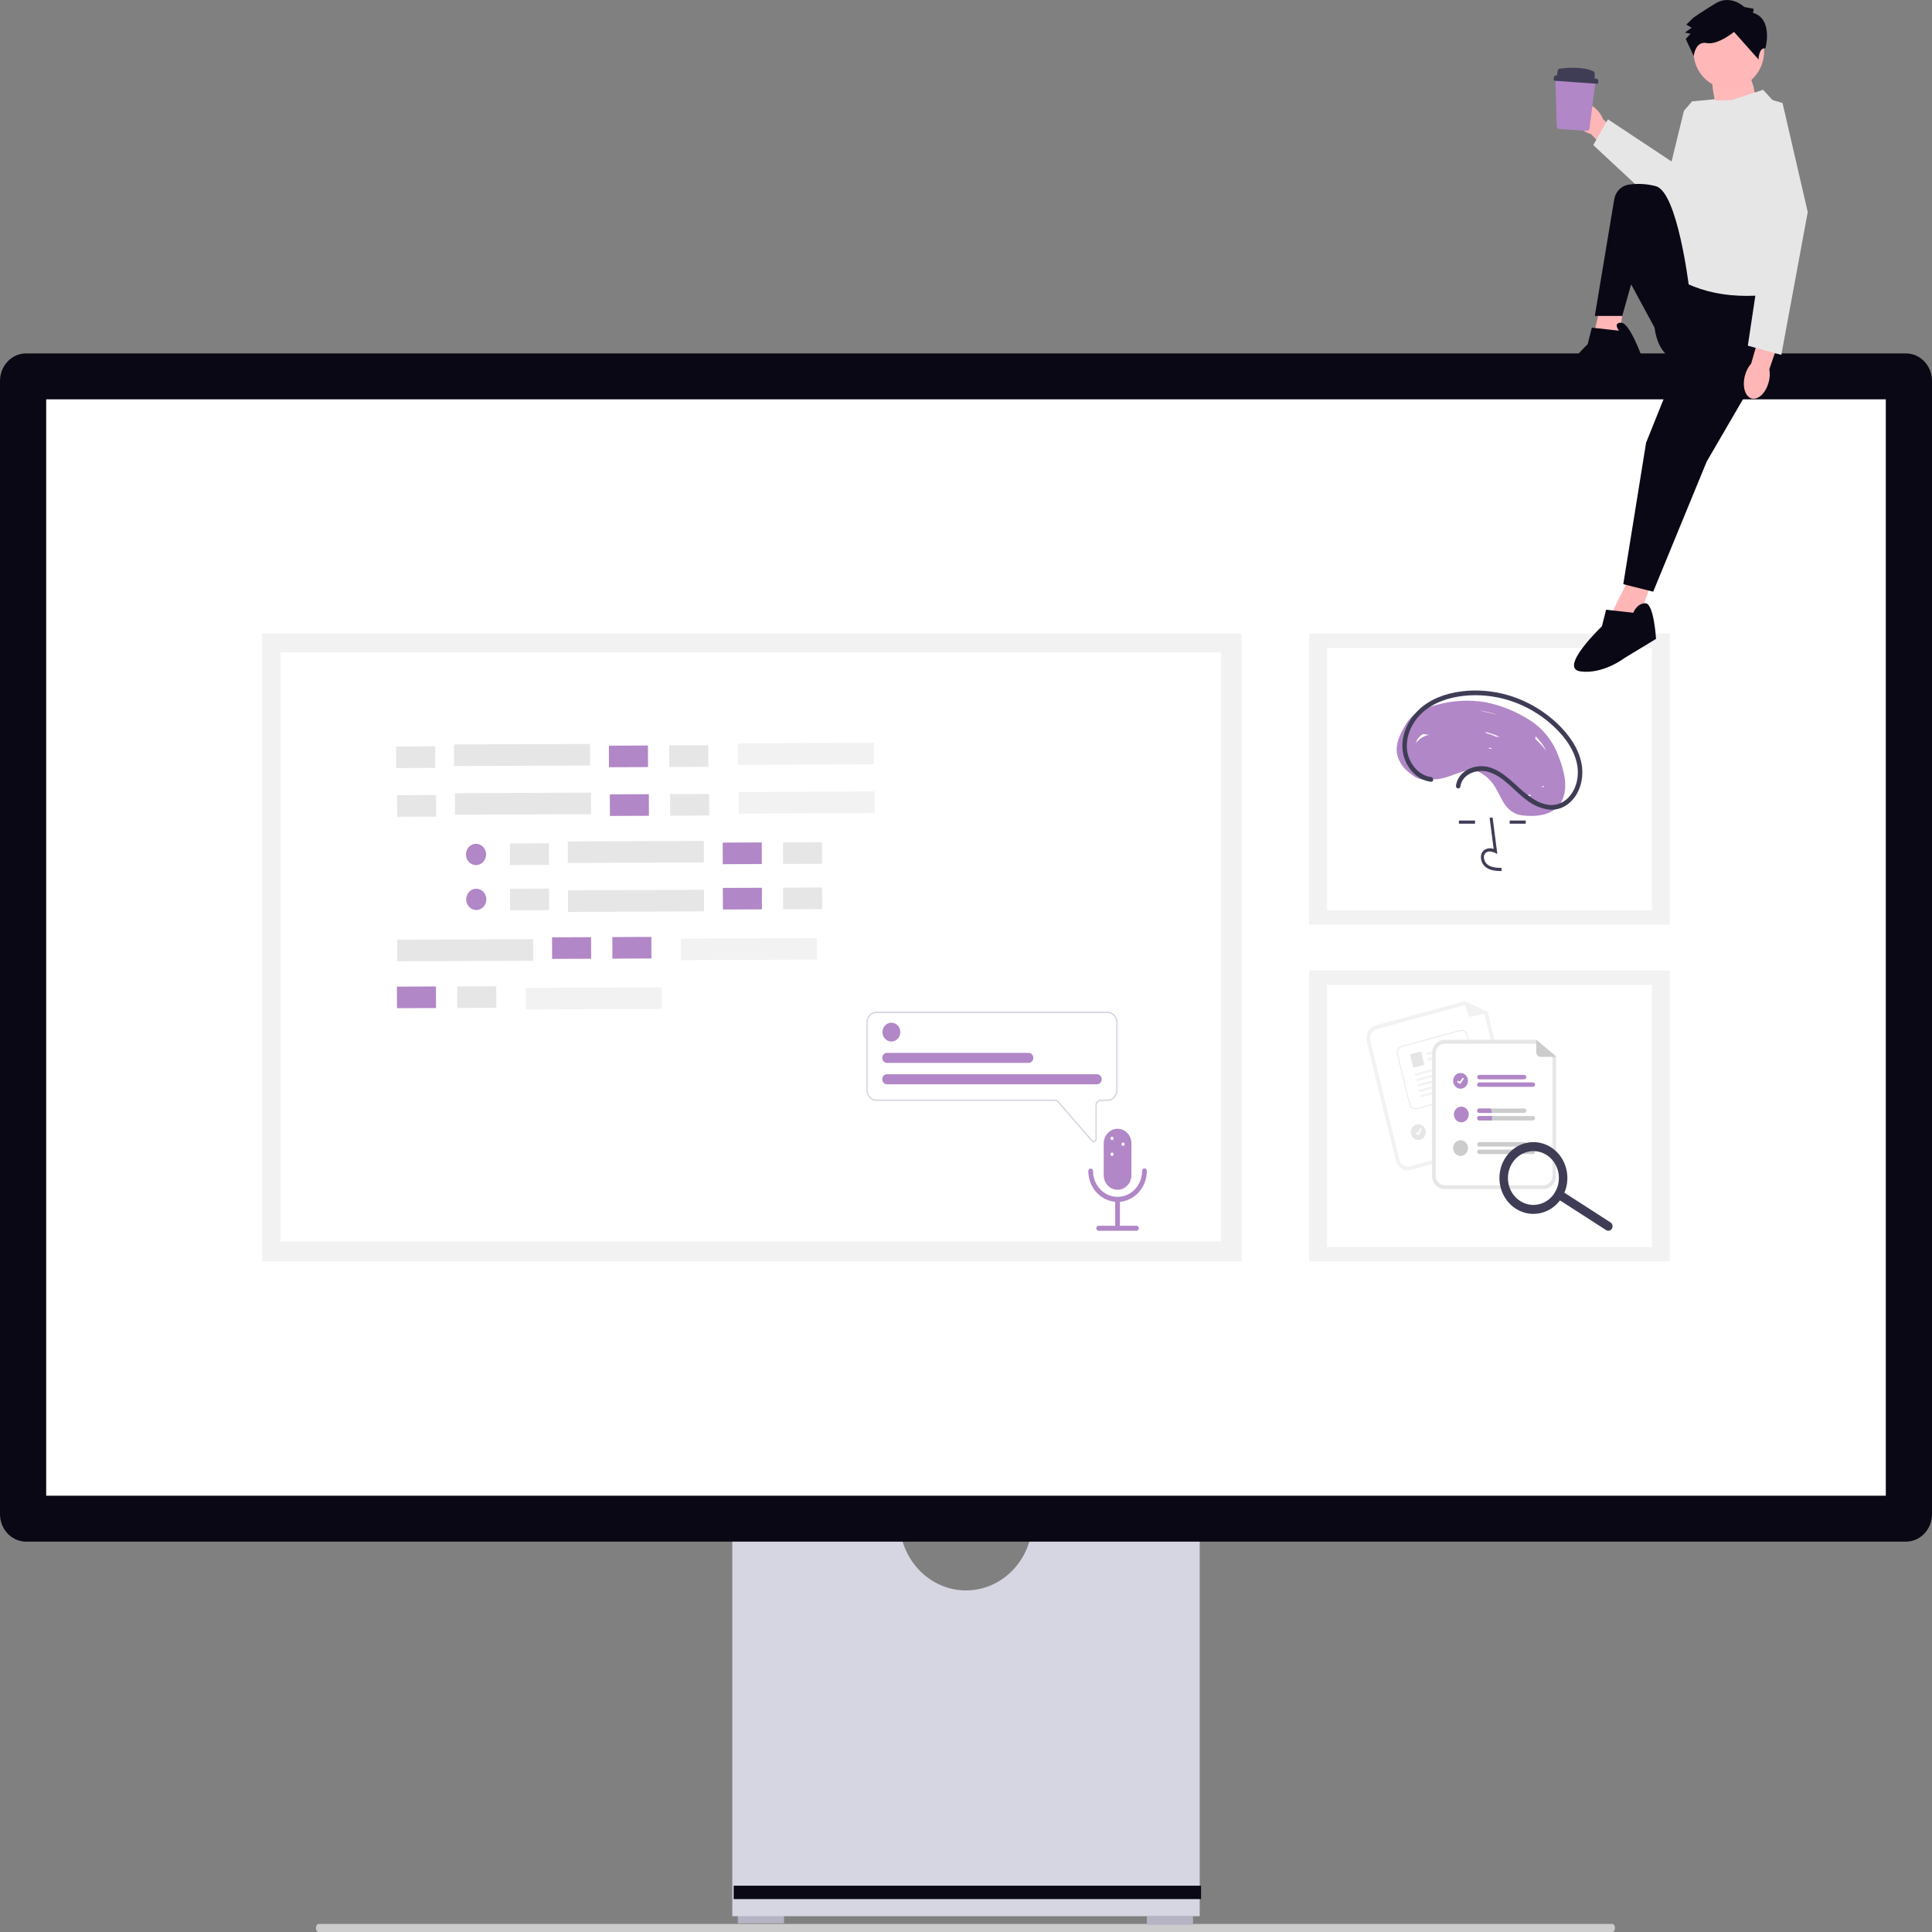 <svg width="370" xmlns="http://www.w3.org/2000/svg" height="370" id="screenshot-f9c6d70f-93c3-8048-8006-0bf12db9cdd3" viewBox="0 0 370 370" xmlns:xlink="http://www.w3.org/1999/xlink" fill="none" version="1.1"><rect x="0" y="0" width="370" height="370" fill="#808080" stroke="none"/><g id="shape-f9c6d70f-93c3-8048-8006-0bf12db9cdd3" width="799.031" height="756.496" rx="0" ry="0" style="fill: rgb(0, 0, 0);"><g id="shape-f9c6d70f-93c3-8048-8006-0bf12dbae6c3" style="display: none;"><g class="fills" id="fills-f9c6d70f-93c3-8048-8006-0bf12dbae6c3"><rect width="370" height="369.999" x="0" transform="matrix(1, 0, 0, 1, 0, 0)" style="fill: none;" ry="0" fill="none" rx="0" y="0.001"/></g></g><g id="shape-f9c6d70f-93c3-8048-8006-0bf12dbae6c4" rx="0" ry="0" style="fill: rgb(0, 0, 0);"><g id="shape-f9c6d70f-93c3-8048-8006-0bf12dbb3035"><g class="fills" id="fills-f9c6d70f-93c3-8048-8006-0bf12dbb3035"><path d="M60.504,369.231C60.504,369.657,60.725,370.000,61.000,370.000L308.784,370.000C309.062,370.000,309.281,369.658,309.281,369.231C309.281,368.804,309.060,368.461,308.784,368.461L61.000,368.461C60.725,368.462,60.504,368.804,60.504,369.231ZZ" style="fill: rgb(204, 204, 204);"/></g></g><g id="shape-f9c6d70f-93c3-8048-8006-0bf12dbb5b97"><g class="fills" id="fills-f9c6d70f-93c3-8048-8006-0bf12dbb5b97"><rect rx="0" ry="0" x="141.309" y="366.695" transform="matrix(1, 0, 0, 1, 0, 0)" width="8.847" height="1.649" style="fill: rgb(182, 179, 197);"/></g></g><g id="shape-f9c6d70f-93c3-8048-8006-0bf12dbb5b98"><g class="fills" id="fills-f9c6d70f-93c3-8048-8006-0bf12dbb5b98"><rect rx="0" ry="0" x="219.627" y="366.97" transform="matrix(1, 0, 0, 1, 0, 0)" width="8.847" height="1.649" style="fill: rgb(182, 179, 197);"/></g></g><g id="shape-f9c6d70f-93c3-8048-8006-0bf12dbb5b99"><g class="fills" id="fills-f9c6d70f-93c3-8048-8006-0bf12dbb5b99"><path d="M197.577,293.315C196.560,299.816,191.238,304.584,185.000,304.584C178.762,304.584,173.440,299.816,172.423,293.315L140.246,293.315L140.246,366.969L229.756,366.969L229.756,293.315L197.577,293.315ZZ" style="fill: rgb(214, 214, 227);"/></g></g><g id="shape-f9c6d70f-93c3-8048-8006-0bf12dbb8047"><g class="fills" id="fills-f9c6d70f-93c3-8048-8006-0bf12dbb8047"><rect rx="0" ry="0" x="140.507" y="361.133" transform="matrix(1, 0, 0, 1, 0, 0)" width="89.508" height="2.564" style="fill: rgb(9, 8, 20);"/></g></g><g id="shape-f9c6d70f-93c3-8048-8006-0bf12dbb8048"><g class="fills" id="fills-f9c6d70f-93c3-8048-8006-0bf12dbb8048"><path d="M365.010,295.240L4.990,295.240C2.235,295.237,0.003,292.879,0.000,289.970L0.000,72.955C0.003,70.045,2.235,67.687,4.990,67.684L365.010,67.684C367.765,67.687,369.997,70.045,370.000,72.954L370.000,289.970C369.997,292.879,367.765,295.237,365.010,295.240ZZ" style="fill: rgb(9, 8, 20);"/></g></g><g id="shape-f9c6d70f-93c3-8048-8006-0bf12dbb8049"><g class="fills" id="fills-f9c6d70f-93c3-8048-8006-0bf12dbb8049"><rect rx="0" ry="0" x="8.846" y="76.477" transform="matrix(1, 0, 0, 1, 0, 0)" width="352.307" height="209.968" style="fill: rgb(255, 255, 255);"/></g></g><g id="shape-f9c6d70f-93c3-8048-8006-0bf12dbb804a"><g class="fills" id="fills-f9c6d70f-93c3-8048-8006-0bf12dbb804a"><rect rx="0" ry="0" x="50.209" y="121.336" transform="matrix(1, 0, 0, 1, 0, 0)" width="187.579" height="120.252" style="fill: rgb(242, 242, 242);"/></g></g><g id="shape-f9c6d70f-93c3-8048-8006-0bf12dbbcd9f"><g class="fills" id="fills-f9c6d70f-93c3-8048-8006-0bf12dbbcd9f"><rect rx="0" ry="0" x="53.71" y="124.926" transform="matrix(1, 0, 0, 1, 0, 0)" width="180.122" height="112.798" style="fill: rgb(255, 255, 255);"/></g></g><g id="shape-f9c6d70f-93c3-8048-8006-0bf12dbbcda0"><g class="fills" id="fills-f9c6d70f-93c3-8048-8006-0bf12dbbcda0"><rect rx="0" ry="0" x="250.715" y="121.336" transform="matrix(1, 0, 0, 1, 0, 0)" width="69.077" height="55.74" style="fill: rgb(242, 242, 242);"/></g></g><g id="shape-f9c6d70f-93c3-8048-8006-0bf12dbbcda1"><g class="fills" id="fills-f9c6d70f-93c3-8048-8006-0bf12dbbcda1"><rect rx="0" ry="0" x="254.147" y="124.106" transform="matrix(1, 0, 0, 1, 0, 0)" width="62.212" height="50.2" style="fill: rgb(255, 255, 255);"/></g></g><g id="shape-f9c6d70f-93c3-8048-8006-0bf12dbbcda2"><g class="fills" id="fills-f9c6d70f-93c3-8048-8006-0bf12dbbcda2"><rect rx="0" ry="0" x="250.715" y="185.847" transform="matrix(1, 0, 0, 1, 0, 0)" width="69.077" height="55.74" style="fill: rgb(242, 242, 242);"/></g></g><g id="shape-f9c6d70f-93c3-8048-8006-0bf12dbbcda3"><g class="fills" id="fills-f9c6d70f-93c3-8048-8006-0bf12dbbcda3"><rect rx="0" ry="0" x="254.147" y="188.617" transform="matrix(1, 0, 0, 1, 0, 0)" width="62.212" height="50.2" style="fill: rgb(255, 255, 255);"/></g></g><g id="shape-f9c6d70f-93c3-8048-8006-0bf12dbc213d" rx="0" ry="0" style="fill: rgb(0, 0, 0);"><g id="shape-f9c6d70f-93c3-8048-8006-0bf12dbc969e"><g class="fills" id="fills-f9c6d70f-93c3-8048-8006-0bf12dbc969e"><path d="M298.436,144.740C297.395,141.915,295.498,139.533,293.041,137.967C290.356,136.231,287.389,135.039,284.291,134.451C281.232,133.973,278.112,134.158,275.123,134.993C273.681,135.387,272.092,135.845,270.876,136.789C269.714,137.692,268.918,139.176,268.269,140.511C267.648,141.789,267.261,143.196,267.597,144.627C267.963,145.931,268.724,147.071,269.764,147.872C270.648,148.610,271.886,149.587,273.070,149.130C273.137,149.104,273.201,149.070,273.261,149.028C275.305,149.685,277.336,148.730,279.436,147.982C280.711,147.527,281.993,147.297,283.274,147.865C284.526,148.483,285.582,149.470,286.316,150.706C287.032,151.831,287.504,153.111,288.289,154.190C289.079,155.314,290.283,156.032,291.602,156.166C294.138,156.466,297.503,156.190,298.965,153.654C300.518,150.952,299.499,147.429,298.436,144.740ZZM272.555,140.590L273.683,140.725C272.967,140.862,272.296,141.194,271.738,141.688C271.527,141.877,271.330,142.085,271.151,142.309C271.156,142.290,271.159,142.273,271.165,142.255C271.388,141.519,271.892,140.916,272.555,140.590ZZM285.180,143.127C285.263,143.193,285.360,143.237,285.463,143.254L285.499,143.261C285.569,143.303,285.639,143.345,285.709,143.387C285.702,143.399,285.696,143.411,285.688,143.424L285.172,143.369C285.185,143.289,285.187,143.208,285.180,143.127ZZM289.731,148.811C289.693,148.853,289.659,148.900,289.631,148.950L289.580,148.872C289.627,148.843,289.678,148.822,289.731,148.811ZZM292.670,152.171L293.179,152.242C293.147,152.300,293.124,152.363,293.110,152.429C292.989,152.433,292.867,152.435,292.745,152.436ZM295.138,150.638L295.344,150.601C295.452,150.583,295.554,150.540,295.644,150.475C295.644,150.488,295.644,150.500,295.644,150.513C295.644,150.557,295.650,150.611,295.655,150.672C295.638,150.703,295.621,150.734,295.603,150.765L295.138,150.638ZZM286.373,141.063C286.291,140.991,286.198,140.934,286.099,140.893C285.616,140.696,285.121,140.533,284.617,140.404C284.542,140.329,284.468,140.253,284.397,140.174C284.821,140.262,285.241,140.375,285.654,140.512C286.183,140.691,286.703,140.902,287.210,141.144C286.930,141.111,286.650,141.084,286.373,141.063ZZM291.096,141.397C290.849,141.234,290.601,141.075,290.352,140.919C290.608,141.071,290.860,141.230,291.096,141.397ZZM296.187,143.852C295.526,142.998,294.796,142.207,294.003,141.489C294.065,141.341,294.097,141.180,294.096,141.018C294.925,141.845,295.630,142.801,296.187,143.852ZZM286.692,136.865L286.379,136.789C285.386,136.552,284.375,136.298,283.354,136.081C283.409,136.088,283.464,136.094,283.518,136.101C284.596,136.252,285.658,136.508,286.692,136.865ZZ" style="fill: rgb(177, 135, 199);"/></g></g><g id="shape-f9c6d70f-93c3-8048-8006-0bf12dbd1f3a"><g class="fills" id="fills-f9c6d70f-93c3-8048-8006-0bf12dbd1f3a"><path d="M287.554,166.825C286.609,166.797,285.433,166.762,284.528,166.063C283.982,165.625,283.647,164.954,283.613,164.231C283.580,163.716,283.777,163.214,284.145,162.875C284.693,162.443,285.412,162.334,286.053,162.585L285.282,156.630L285.848,156.548L286.755,163.547L286.282,163.317C285.734,163.052,284.982,162.917,284.514,163.334C284.281,163.555,284.159,163.878,284.185,164.207C284.213,164.746,284.461,165.244,284.865,165.574C285.569,166.118,286.506,166.188,287.570,166.219Z" style="fill: rgb(63, 61, 86);"/></g></g><g id="shape-f9c6d70f-93c3-8048-8006-0bf12dbd1f3b"><g class="fills" id="fills-f9c6d70f-93c3-8048-8006-0bf12dbd1f3b"><rect rx="0" ry="0" x="279.404" y="157.143" transform="matrix(1, 0, 0, 1, 0, 0)" width="3.078" height="0.604" style="fill: rgb(63, 61, 86);"/></g></g><g id="shape-f9c6d70f-93c3-8048-8006-0bf12dbd6fc1"><g class="fills" id="fills-f9c6d70f-93c3-8048-8006-0bf12dbd6fc1"><rect rx="0" ry="0" x="289.119" y="157.143" transform="matrix(1, 0, 0, 1, 0, 0)" width="3.078" height="0.604" style="fill: rgb(63, 61, 86);"/></g></g><g id="shape-f9c6d70f-93c3-8048-8006-0bf12dbdb0f9"><g class="fills" id="fills-f9c6d70f-93c3-8048-8006-0bf12dbdb0f9"><path d="M274.057,148.808C271.578,148.509,269.657,146.001,269.448,143.456C269.197,140.428,270.866,137.553,273.157,135.853C275.552,134.077,278.536,133.335,281.423,133.171C287.056,132.875,292.591,134.802,296.953,138.578C299.116,140.475,301.137,142.893,301.903,145.813C302.568,148.349,302.026,151.222,300.097,152.999C299.131,153.879,297.861,154.292,296.594,154.138C295.095,153.973,293.713,153.142,292.516,152.222C290.188,150.434,288.277,147.944,285.441,147.010C283.361,146.325,280.663,146.928,279.392,148.914C279.103,149.369,278.917,149.887,278.846,150.430C278.791,150.670,278.922,150.913,279.145,150.987C279.373,151.052,279.608,150.911,279.672,150.671C280.006,148.169,282.918,147.236,284.962,147.807C287.942,148.638,289.942,151.449,292.387,153.233C293.653,154.230,295.144,154.858,296.711,155.056C298.070,155.169,299.419,154.732,300.484,153.833C302.573,152.091,303.372,149.095,302.909,146.399C302.375,143.275,300.384,140.598,298.200,138.524C293.772,134.367,288.023,132.124,282.100,132.242C279.078,132.316,275.926,132.976,273.324,134.661C270.799,136.297,268.848,139.034,268.592,142.216C268.357,145.100,269.795,147.848,272.233,149.172C272.808,149.460,273.426,149.644,274.059,149.716C274.606,149.782,274.602,148.876,274.057,148.808ZZ" style="fill: rgb(63, 61, 86);"/></g></g></g><g id="shape-f9c6d70f-93c3-8048-8006-0bf12dbdb0fa" rx="0" ry="0" style="fill: rgb(0, 0, 0);"><g id="shape-f9c6d70f-93c3-8048-8006-0bf12dbe3cf6"><g class="fills" id="fills-f9c6d70f-93c3-8048-8006-0bf12dbe3cf6"><rect rx="0" ry="0" x="75.91" y="142.975" transform="matrix(1, -0.004, 0.003, 1, -0.474, 0.291)" width="7.475" height="4.132" style="fill: rgb(230, 230, 230);"/></g></g><g id="shape-f9c6d70f-93c3-8048-8006-0bf12dbe3cf7"><g class="fills" id="fills-f9c6d70f-93c3-8048-8006-0bf12dbe3cf7"><rect rx="0" ry="0" x="116.661" y="142.83" transform="matrix(1, -0.004, 0.003, 1, -0.473, 0.44)" width="7.475" height="4.132" style="fill: rgb(177, 135, 199);"/></g></g><g id="shape-f9c6d70f-93c3-8048-8006-0bf12dbe3cf8"><g class="fills" id="fills-f9c6d70f-93c3-8048-8006-0bf12dbe3cf8"><rect rx="0" ry="0" x="128.205" y="142.785" transform="matrix(1, -0.004, 0.003, 1, -0.473, 0.482)" width="7.475" height="4.132" style="fill: rgb(230, 230, 230);"/></g></g><g id="shape-f9c6d70f-93c3-8048-8006-0bf12dbe3cf9"><g class="fills" id="fills-f9c6d70f-93c3-8048-8006-0bf12dbe3cf9"><rect rx="0" ry="0" x="86.993" y="142.557" transform="matrix(1, -0.004, 0.003, 1, -0.472, 0.366)" width="26.057" height="4.132" style="fill: rgb(230, 230, 230);"/></g></g><g id="shape-f9c6d70f-93c3-8048-8006-0bf12dbe3cfa"><g class="fills" id="fills-f9c6d70f-93c3-8048-8006-0bf12dbe3cfa"><rect rx="0" ry="0" x="141.327" y="142.357" transform="matrix(1, -0.004, 0.003, 1, -0.471, 0.564)" width="26.057" height="4.132" style="fill: rgb(242, 242, 242);"/></g></g><g id="shape-f9c6d70f-93c3-8048-8006-0bf12dbe58ba"><g class="fills" id="fills-f9c6d70f-93c3-8048-8006-0bf12dbe58ba"><rect rx="0" ry="0" x="76.087" y="152.301" transform="matrix(1, -0.004, 0.003, 1, -0.504, 0.292)" width="7.475" height="4.132" style="fill: rgb(230, 230, 230);"/></g></g><g id="shape-f9c6d70f-93c3-8048-8006-0bf12dbe58bb"><g class="fills" id="fills-f9c6d70f-93c3-8048-8006-0bf12dbe58bb"><rect rx="0" ry="0" x="116.837" y="152.155" transform="matrix(1, -0.004, 0.003, 1, -0.504, 0.441)" width="7.475" height="4.132" style="fill: rgb(177, 135, 199);"/></g></g><g id="shape-f9c6d70f-93c3-8048-8006-0bf12dbe58bc"><g class="fills" id="fills-f9c6d70f-93c3-8048-8006-0bf12dbe58bc"><rect rx="0" ry="0" x="128.383" y="152.111" transform="matrix(1, -0.004, 0.003, 1, -0.503, 0.483)" width="7.475" height="4.132" style="fill: rgb(230, 230, 230);"/></g></g><g id="shape-f9c6d70f-93c3-8048-8006-0bf12dbe58bd"><g class="fills" id="fills-f9c6d70f-93c3-8048-8006-0bf12dbe58bd"><rect rx="0" ry="0" x="87.17" y="151.882" transform="matrix(1, -0.004, 0.003, 1, -0.503, 0.366)" width="26.057" height="4.132" style="fill: rgb(230, 230, 230);"/></g></g><g id="shape-f9c6d70f-93c3-8048-8006-0bf12dbe58be"><g class="fills" id="fills-f9c6d70f-93c3-8048-8006-0bf12dbe58be"><rect rx="0" ry="0" x="141.504" y="151.684" transform="matrix(1, -0.004, 0.003, 1, -0.502, 0.565)" width="26.057" height="4.132" style="fill: rgb(242, 242, 242);"/></g></g><g id="shape-f9c6d70f-93c3-8048-8006-0bf12dbe8459"><g class="fills" id="fills-f9c6d70f-93c3-8048-8006-0bf12dbe8459"><rect rx="0" ry="0" x="97.705" y="161.55" transform="matrix(1, -0.004, 0.003, 1, -0.534, 0.371)" width="7.475" height="4.132" style="fill: rgb(230, 230, 230);"/></g></g><g id="shape-f9c6d70f-93c3-8048-8006-0bf12dbe845a"><g class="fills" id="fills-f9c6d70f-93c3-8048-8006-0bf12dbe845a"><rect rx="0" ry="0" x="138.456" y="161.402" transform="matrix(1, -0.004, 0.003, 1, -0.534, 0.52)" width="7.475" height="4.132" style="fill: rgb(177, 135, 199);"/></g></g><g id="shape-f9c6d70f-93c3-8048-8006-0bf12dbe845b"><g class="fills" id="fills-f9c6d70f-93c3-8048-8006-0bf12dbe845b"><rect rx="0" ry="0" x="150.002" y="161.357" transform="matrix(1, -0.004, 0.003, 1, -0.533, 0.562)" width="7.475" height="4.132" style="fill: rgb(230, 230, 230);"/></g></g><g id="shape-f9c6d70f-93c3-8048-8006-0bf12dbe845c"><g class="fills" id="fills-f9c6d70f-93c3-8048-8006-0bf12dbe845c"><rect rx="0" ry="0" x="108.788" y="161.129" transform="matrix(1, -0.004, 0.003, 1, -0.533, 0.445)" width="26.057" height="4.132" style="fill: rgb(230, 230, 230);"/></g></g><g id="shape-f9c6d70f-93c3-8048-8006-0bf12dbe845d"><g class="fills" id="fills-f9c6d70f-93c3-8048-8006-0bf12dbe845d"><rect rx="0" ry="0" x="76.073" y="188.961" transform="matrix(1, -0.004, 0.003, 1, -0.624, 0.292)" width="7.475" height="4.132" style="fill: rgb(177, 135, 199);"/></g></g><g id="shape-f9c6d70f-93c3-8048-8006-0bf12dbec655"><g class="fills" id="fills-f9c6d70f-93c3-8048-8006-0bf12dbec655"><rect rx="0" ry="0" x="87.618" y="188.919" transform="matrix(1, -0.004, 0.003, 1, -0.624, 0.334)" width="7.475" height="4.132" style="fill: rgb(230, 230, 230);"/></g></g><g id="shape-f9c6d70f-93c3-8048-8006-0bf12dbec656"><g class="fills" id="fills-f9c6d70f-93c3-8048-8006-0bf12dbec656"><rect rx="0" ry="0" x="100.742" y="189.181" transform="matrix(1, -0.004, 0.003, 1, -0.625, 0.416)" width="26.057" height="4.132" style="fill: rgb(242, 242, 242);"/></g></g><g id="shape-f9c6d70f-93c3-8048-8006-0bf12dbec657"><g class="fills" id="fills-f9c6d70f-93c3-8048-8006-0bf12dbec657"><rect rx="0" ry="0" x="105.777" y="179.527" transform="matrix(1, -0.004, 0.003, 1, -0.593, 0.401)" width="7.475" height="4.132" style="fill: rgb(177, 135, 199);"/></g></g><g id="shape-f9c6d70f-93c3-8048-8006-0bf12dbec658"><g class="fills" id="fills-f9c6d70f-93c3-8048-8006-0bf12dbec658"><rect rx="0" ry="0" x="117.324" y="179.485" transform="matrix(1, -0.004, 0.003, 1, -0.593, 0.443)" width="7.475" height="4.132" style="fill: rgb(177, 135, 199);"/></g></g><g id="shape-f9c6d70f-93c3-8048-8006-0bf12dbec659"><g class="fills" id="fills-f9c6d70f-93c3-8048-8006-0bf12dbec659"><rect rx="0" ry="0" x="76.112" y="179.945" transform="matrix(1, -0.004, 0.003, 1, -0.595, 0.326)" width="26.057" height="4.132" style="fill: rgb(230, 230, 230);"/></g></g><g id="shape-f9c6d70f-93c3-8048-8006-0bf12dbf3697"><g class="fills" id="fills-f9c6d70f-93c3-8048-8006-0bf12dbf3697"><rect rx="0" ry="0" x="130.447" y="179.747" transform="matrix(1, -0.004, 0.003, 1, -0.594, 0.524)" width="26.057" height="4.132" style="fill: rgb(242, 242, 242);"/></g></g><g id="shape-f9c6d70f-93c3-8048-8006-0bf12dbf3698"><g class="fills" id="fills-f9c6d70f-93c3-8048-8006-0bf12dbf3698"><rect rx="0" ry="0" x="97.733" y="170.23" transform="matrix(1, -0.004, 0.003, 1, -0.563, 0.371)" width="7.475" height="4.132" style="fill: rgb(230, 230, 230);"/></g></g><g id="shape-f9c6d70f-93c3-8048-8006-0bf12dbf3699"><g class="fills" id="fills-f9c6d70f-93c3-8048-8006-0bf12dbf3699"><rect rx="0" ry="0" x="138.483" y="170.082" transform="matrix(1, -0.004, 0.003, 1, -0.562, 0.52)" width="7.475" height="4.132" style="fill: rgb(177, 135, 199);"/></g></g><g id="shape-f9c6d70f-93c3-8048-8006-0bf12dbf369a"><g class="fills" id="fills-f9c6d70f-93c3-8048-8006-0bf12dbf369a"><rect rx="0" ry="0" x="150.03" y="170.038" transform="matrix(1, -0.004, 0.003, 1, -0.562, 0.562)" width="7.475" height="4.132" style="fill: rgb(230, 230, 230);"/></g></g><g id="shape-f9c6d70f-93c3-8048-8006-0bf12dbf4f06"><g class="fills" id="fills-f9c6d70f-93c3-8048-8006-0bf12dbf4f06"><rect rx="0" ry="0" x="108.818" y="170.5" transform="matrix(1, -0.004, 0.003, 1, -0.564, 0.445)" width="26.057" height="4.132" style="fill: rgb(230, 230, 230);"/></g></g><g id="shape-f9c6d70f-93c3-8048-8006-0bf12dbf4f07"><g class="fills" id="fills-f9c6d70f-93c3-8048-8006-0bf12dbf4f07"><ellipse cx="91.225" cy="172.182" rx="1.938" ry="2.031" transform="matrix(0.958, 0.287, -0.259, 0.966, 48.414, -20.268)" style="fill: rgb(177, 135, 199);"/></g></g><g id="shape-f9c6d70f-93c3-8048-8006-0bf12dbf4f08"><g class="fills" id="fills-f9c6d70f-93c3-8048-8006-0bf12dbf4f08"><ellipse cx="91.178" cy="163.576" rx="1.938" ry="2.031" transform="matrix(0.958, 0.287, -0.259, 0.966, 46.183, -20.548)" style="fill: rgb(177, 135, 199);"/></g></g></g><g id="shape-f9c6d70f-93c3-8048-8006-0bf12dbf4f09" rx="0" ry="0" style="fill: rgb(0, 0, 0);"><g id="shape-f9c6d70f-93c3-8048-8006-0bf12dbfefc2"><g class="fills" id="fills-f9c6d70f-93c3-8048-8006-0bf12dbfefc2"><path d="M288.567,219.065L270.243,224.049C268.949,224.399,267.630,223.577,267.296,222.211L261.754,199.481C261.423,198.114,262.201,196.722,263.495,196.368L280.542,191.732L284.905,193.795L290.307,215.951C290.640,217.318,289.861,218.712,288.567,219.065ZZ" style="fill: rgb(242, 242, 242);"/></g></g><g id="shape-f9c6d70f-93c3-8048-8006-0bf12dc007a3"><g class="fills" id="fills-f9c6d70f-93c3-8048-8006-0bf12dc007a3"><path d="M263.670,197.081C262.749,197.333,262.195,198.324,262.431,199.298L267.972,222.027C268.211,223.000,269.149,223.586,270.071,223.336L288.395,218.352C289.316,218.101,289.870,217.109,289.634,216.136L284.316,194.322L280.481,192.509Z" style="fill: rgb(255, 255, 255);"/></g></g><g id="shape-f9c6d70f-93c3-8048-8006-0bf12dc007a4"><g class="fills" id="fills-f9c6d70f-93c3-8048-8006-0bf12dc007a4"><path d="M284.858,193.912L282.023,194.683C281.591,194.801,281.152,194.526,281.041,194.071L280.501,191.859C280.497,191.839,280.503,191.818,280.518,191.805C280.532,191.792,280.553,191.789,280.570,191.797L284.866,193.812C284.884,193.822,284.894,193.842,284.858,193.912ZC284.891,193.885,284.877,193.903,284.858,193.912ZZ" style="fill: rgb(242, 242, 242);"/></g></g><g id="shape-f9c6d70f-93c3-8048-8006-0bf12dc077f4"><g class="fills" id="fills-f9c6d70f-93c3-8048-8006-0bf12dc077f4"><path d="M283.366,213.322L275.023,215.591C274.807,215.650,274.588,215.513,274.532,215.285C274.477,215.057,274.606,214.825,274.822,214.767L283.165,212.498C283.380,212.439,283.600,212.576,283.655,212.804C283.711,213.032,283.581,213.264,283.366,213.322ZZ" style="fill: rgb(204, 204, 204);"/></g></g><g id="shape-f9c6d70f-93c3-8048-8006-0bf12dc077f5"><g class="fills" id="fills-f9c6d70f-93c3-8048-8006-0bf12dc077f5"><path d="M285.316,214.275L275.363,216.981C275.148,217.039,274.928,216.902,274.872,216.675C274.817,216.447,274.947,216.215,275.162,216.156L285.115,213.449C285.331,213.390,285.550,213.528,285.606,213.755C285.661,213.983,285.531,214.215,285.316,214.275ZZ" style="fill: rgb(204, 204, 204);"/></g></g><g id="shape-f9c6d70f-93c3-8048-8006-0bf12dc077f6"><g class="fills" id="fills-f9c6d70f-93c3-8048-8006-0bf12dc077f6"><ellipse cx="271.619" cy="216.819" rx="1.424" ry="1.504" transform="matrix(1, 0, 0, 1, 0, 0)" style="fill: rgb(230, 230, 230);"/></g></g><g id="shape-f9c6d70f-93c3-8048-8006-0bf12dc0be09"><g class="fills" id="fills-f9c6d70f-93c3-8048-8006-0bf12dc0be09"><path d="M282.479,209.384L271.400,212.397C270.733,212.576,270.055,212.153,269.881,211.450L267.560,201.921C267.390,201.217,267.791,200.500,268.456,200.317L279.536,197.305C280.203,197.126,280.881,197.549,281.054,198.252L283.376,207.779C283.547,208.484,283.146,209.201,282.479,209.384ZZ" style="fill: rgb(255, 255, 255);"/></g></g><g id="shape-f9c6d70f-93c3-8048-8006-0bf12dc0ee0d"><g class="fills" id="fills-f9c6d70f-93c3-8048-8006-0bf12dc0ee0d"><path d="M282.479,209.384L271.400,212.397C270.733,212.576,270.055,212.153,269.881,211.450L267.560,201.921C267.390,201.217,267.791,200.500,268.456,200.317L279.536,197.305C280.203,197.126,280.881,197.549,281.054,198.252L283.376,207.779C283.547,208.484,283.146,209.201,282.479,209.384ZZM268.495,200.469C267.907,200.630,267.553,201.263,267.704,201.884L270.026,211.411C270.178,212.032,270.777,212.406,271.365,212.246L282.445,209.234C283.033,209.073,283.387,208.440,283.236,207.819L280.914,198.292C280.762,197.671,280.163,197.297,279.574,197.457Z" style="fill: rgb(230, 230, 230);"/></g></g><g id="shape-f9c6d70f-93c3-8048-8006-0bf12dc0ee0e"><g class="fills" id="fills-f9c6d70f-93c3-8048-8006-0bf12dc0ee0e"><path d="M278.973,200.510L273.381,202.030C273.280,202.060,273.174,202.002,273.139,201.897C273.123,201.844,273.128,201.786,273.154,201.737C273.180,201.688,273.223,201.652,273.274,201.638L278.966,200.091C279.198,200.214,279.136,200.466,278.973,200.510ZZ" style="fill: rgb(242, 242, 242);"/></g></g><g id="shape-f9c6d70f-93c3-8048-8006-0bf12dc10f67"><g class="fills" id="fills-f9c6d70f-93c3-8048-8006-0bf12dc10f67"><path d="M279.226,201.546L273.634,203.066C273.533,203.096,273.427,203.038,273.392,202.933C273.376,202.880,273.381,202.822,273.407,202.773C273.433,202.724,273.476,202.688,273.527,202.674L279.219,201.127C279.451,201.250,279.389,201.501,279.226,201.546ZZ" style="fill: rgb(242, 242, 242);"/></g></g><g id="shape-f9c6d70f-93c3-8048-8006-0bf12dc10f68"><g class="fills" id="fills-f9c6d70f-93c3-8048-8006-0bf12dc10f68"><path d="M272.570,203.985L270.863,204.449C270.747,204.481,270.629,204.407,270.599,204.284L270.080,202.157C270.050,202.035,270.120,201.910,270.236,201.878L271.943,201.414C272.059,201.382,272.177,201.456,272.207,201.579L272.726,203.706C272.756,203.828,272.686,203.953,272.570,203.985ZZ" style="fill: rgb(230, 230, 230);"/></g></g><g id="shape-f9c6d70f-93c3-8048-8006-0bf12dc1625e"><g class="fills" id="fills-f9c6d70f-93c3-8048-8006-0bf12dc1625e"><path d="M279.727,203.672L271.193,205.992C271.091,206.022,270.985,205.964,270.950,205.859C270.934,205.805,270.939,205.748,270.965,205.699C270.991,205.650,271.034,205.614,271.086,205.600L279.720,203.252C279.950,203.376,279.890,203.627,279.727,203.672ZZ" style="fill: rgb(242, 242, 242);"/></g></g><g id="shape-f9c6d70f-93c3-8048-8006-0bf12dc1625f"><g class="fills" id="fills-f9c6d70f-93c3-8048-8006-0bf12dc1625f"><path d="M279.980,204.708L271.445,207.029C271.344,207.059,271.238,207.000,271.203,206.896C271.187,206.842,271.192,206.784,271.218,206.736C271.244,206.687,271.287,206.651,271.338,206.637L279.973,204.289C280.203,204.410,280.143,204.664,279.980,204.708ZZ" style="fill: rgb(242, 242, 242);"/></g></g><g id="shape-f9c6d70f-93c3-8048-8006-0bf12dc19602"><g class="fills" id="fills-f9c6d70f-93c3-8048-8006-0bf12dc19602"><path d="M280.232,205.744L271.698,208.064C271.596,208.094,271.490,208.036,271.455,207.931C271.439,207.878,271.444,207.820,271.470,207.771C271.496,207.722,271.539,207.686,271.591,207.672L280.225,205.325C280.456,205.448,280.395,205.699,280.232,205.744ZZ" style="fill: rgb(242, 242, 242);"/></g></g><g id="shape-f9c6d70f-93c3-8048-8006-0bf12dc19603"><g class="fills" id="fills-f9c6d70f-93c3-8048-8006-0bf12dc19603"><path d="M280.485,206.780L271.951,209.100C271.849,209.130,271.743,209.072,271.708,208.967C271.692,208.914,271.698,208.856,271.723,208.807C271.749,208.758,271.792,208.722,271.844,208.708L280.478,206.361C280.709,206.484,280.648,206.735,280.485,206.780ZZ" style="fill: rgb(242, 242, 242);"/></g></g><g id="shape-f9c6d70f-93c3-8048-8006-0bf12dc19604"><g class="fills" id="fills-f9c6d70f-93c3-8048-8006-0bf12dc19604"><path d="M280.737,207.816L272.203,210.136C272.102,210.166,271.996,210.108,271.960,210.003C271.944,209.950,271.950,209.892,271.976,209.843C272.001,209.794,272.045,209.758,272.096,209.744L280.730,207.397C280.961,207.520,280.900,207.771,280.737,207.816ZZ" style="fill: rgb(242, 242, 242);"/></g></g><g id="shape-f9c6d70f-93c3-8048-8006-0bf12dc1e610"><g class="fills" id="fills-f9c6d70f-93c3-8048-8006-0bf12dc1e610"><path d="M271.724,217.345C271.693,217.353,271.660,217.351,271.724,217.345ZL271.724,217.345ZL271.243,217.164C271.194,217.142,271.160,217.095,271.154,217.039C271.147,216.983,271.169,216.928,271.212,216.894C271.254,216.861,271.310,216.853,271.359,216.875L271.611,216.988L271.940,216.169C271.956,216.131,271.985,216.101,272.022,216.085C272.058,216.070,272.099,216.070,272.135,216.086L272.135,216.086L272.135,216.092L272.135,216.086C272.211,216.120,272.246,216.212,272.214,216.292L271.826,217.255C271.808,217.300,271.771,217.333,271.724,217.345ZZ" style="fill: rgb(255, 255, 255);"/></g></g><g id="shape-f9c6d70f-93c3-8048-8006-0bf12dc1e611"><g class="fills" id="fills-f9c6d70f-93c3-8048-8006-0bf12dc1e611"><path d="M295.595,227.726L276.673,227.726C275.337,227.724,274.255,226.581,274.253,225.170L274.253,201.699C274.255,200.288,275.337,199.144,276.673,199.143L294.277,199.143L298.015,202.290L298.015,225.170C298.013,226.581,296.931,227.724,295.595,227.726ZZ" style="fill: rgb(230, 230, 230);"/></g></g><g id="shape-f9c6d70f-93c3-8048-8006-0bf12dc2295c"><g class="fills" id="fills-f9c6d70f-93c3-8048-8006-0bf12dc2295c"><path d="M276.675,199.879C275.724,199.880,274.953,200.694,274.952,201.699L274.952,225.170C274.953,226.175,275.724,226.990,276.675,226.991L295.597,226.991C296.548,226.990,297.319,226.175,297.320,225.170L297.320,202.644L294.035,199.879Z" style="fill: rgb(255, 255, 255);"/></g></g><g id="shape-f9c6d70f-93c3-8048-8006-0bf12dc2295d"><g class="fills" id="fills-f9c6d70f-93c3-8048-8006-0bf12dc2295d"><path d="M291.915,206.703L283.298,206.703C283.075,206.703,282.895,206.513,282.895,206.278C282.895,206.043,283.075,205.852,283.298,205.852L291.911,205.852C292.133,205.852,292.314,206.043,292.314,206.278C292.314,206.513,292.133,206.703,291.915,206.703ZZ" style="fill: rgb(177, 135, 199);"/></g></g><g id="shape-f9c6d70f-93c3-8048-8006-0bf12dc2295e"><g class="fills" id="fills-f9c6d70f-93c3-8048-8006-0bf12dc2295e"><path d="M293.578,208.140L283.298,208.140C283.075,208.140,282.895,207.950,282.895,207.715C282.895,207.480,283.075,207.289,283.298,207.289L293.578,207.289C293.800,207.289,293.981,207.480,293.981,207.715C293.981,207.950,293.800,208.140,293.578,208.140ZZ" style="fill: rgb(177, 135, 199);"/></g></g><g id="shape-f9c6d70f-93c3-8048-8006-0bf12dc25ff2"><g class="fills" id="fills-f9c6d70f-93c3-8048-8006-0bf12dc25ff2"><path d="M291.915,212.290L283.302,212.290C283.079,212.290,282.899,212.481,282.899,212.716C282.899,212.951,283.079,213.142,283.302,213.142L291.915,213.142C292.138,213.142,292.318,212.951,292.318,212.716C292.318,212.481,292.138,212.290,291.915,212.290ZZ" style="fill: rgb(204, 204, 204);"/></g></g><g id="shape-f9c6d70f-93c3-8048-8006-0bf12dc25ff3"><g class="fills" id="fills-f9c6d70f-93c3-8048-8006-0bf12dc25ff3"><path d="M293.576,213.727L283.301,213.727C283.078,213.727,282.898,213.918,282.898,214.153C282.898,214.388,283.078,214.578,283.301,214.578L293.576,214.578C293.799,214.578,293.979,214.388,293.979,214.153C293.979,213.918,293.799,213.727,293.576,213.727ZZ" style="fill: rgb(204, 204, 204);"/></g></g><g id="shape-f9c6d70f-93c3-8048-8006-0bf12dc25ff4"><g class="fills" id="fills-f9c6d70f-93c3-8048-8006-0bf12dc25ff4"><path d="M291.915,219.578L283.298,219.578C283.075,219.578,282.895,219.387,282.895,219.152C282.895,218.917,283.075,218.726,283.298,218.726L291.911,218.726C292.133,218.726,292.314,218.917,292.314,219.152C292.314,219.387,292.133,219.578,291.915,219.578ZZ" style="fill: rgb(204, 204, 204);"/></g></g><g id="shape-f9c6d70f-93c3-8048-8006-0bf12dc2bddc"><g class="fills" id="fills-f9c6d70f-93c3-8048-8006-0bf12dc2bddc"><path d="M293.578,221.016L283.298,221.016C283.075,221.016,282.895,220.826,282.895,220.591C282.895,220.355,283.075,220.165,283.298,220.165L293.578,220.165C293.800,220.165,293.981,220.355,293.981,220.591C293.981,220.826,293.800,221.016,293.578,221.016ZZ" style="fill: rgb(204, 204, 204);"/></g></g><g id="shape-f9c6d70f-93c3-8048-8006-0bf12dc2bddd"><g class="fills" id="fills-f9c6d70f-93c3-8048-8006-0bf12dc2bddd"><ellipse cx="279.713" cy="206.996" rx="1.424" ry="1.504" transform="matrix(1, 0, 0, 1, 0, 0)" style="fill: rgb(177, 135, 199);"/></g></g><g id="shape-f9c6d70f-93c3-8048-8006-0bf12dc2bdde"><g class="fills" id="fills-f9c6d70f-93c3-8048-8006-0bf12dc2bdde"><path d="M279.572,207.570C279.540,207.570,279.509,207.559,279.572,207.570ZL279.572,207.570ZL279.148,207.268C279.083,207.215,279.071,207.116,279.121,207.048C279.171,206.979,279.264,206.966,279.329,207.018L279.546,207.194L280.059,206.488C280.109,206.419,280.202,206.406,280.267,206.459L280.267,206.459L280.264,206.464L280.267,206.459C280.332,206.512,280.344,206.610,280.294,206.679L279.692,207.510C279.664,207.549,279.620,207.572,279.572,207.570ZZ" style="fill: rgb(255, 255, 255);"/></g></g><g id="shape-f9c6d70f-93c3-8048-8006-0bf12dc2f741"><g class="fills" id="fills-f9c6d70f-93c3-8048-8006-0bf12dc2f741"><path d="M281.284,213.434C281.284,213.833,281.134,214.216,280.867,214.499C280.599,214.781,280.237,214.939,279.859,214.939C279.847,214.940,279.835,214.940,279.823,214.939C279.041,214.918,278.422,214.235,278.435,213.409C278.448,212.584,279.090,211.924,279.872,211.931C280.654,211.938,281.284,212.610,281.284,213.434ZZ" style="fill: rgb(177, 135, 199);"/></g></g><g id="shape-f9c6d70f-93c3-8048-8006-0bf12dc2f742"><g class="fills" id="fills-f9c6d70f-93c3-8048-8006-0bf12dc2f742"><ellipse cx="279.713" cy="219.872" rx="1.424" ry="1.504" transform="matrix(1, 0, 0, 1, 0, 0)" style="fill: rgb(204, 204, 204);"/></g></g><g id="shape-f9c6d70f-93c3-8048-8006-0bf12dc2f743"><g class="fills" id="fills-f9c6d70f-93c3-8048-8006-0bf12dc2f743"><path d="M297.943,202.390L295.013,202.390C294.568,202.390,294.207,202.009,294.207,201.539L294.207,199.254C294.207,199.234,294.218,199.215,294.235,199.207C294.252,199.198,294.273,199.200,294.288,199.212L297.972,202.294C297.989,202.308,297.995,202.332,297.943,202.390ZC297.981,202.374,297.962,202.389,297.943,202.390ZZ" style="fill: rgb(204, 204, 204);"/></g></g><g id="shape-f9c6d70f-93c3-8048-8006-0bf12dc32ed8"><g class="fills" id="fills-f9c6d70f-93c3-8048-8006-0bf12dc32ed8"><path d="M282.897,212.716C282.897,212.481,283.078,212.291,283.300,212.290L285.447,212.290C285.572,212.560,285.662,212.846,285.712,213.142L283.300,213.142C283.078,213.142,282.897,212.952,282.897,212.716ZZ" style="fill: rgb(177, 135, 199);"/></g></g><g id="shape-f9c6d70f-93c3-8048-8006-0bf12dc32ed9"><g class="fills" id="fills-f9c6d70f-93c3-8048-8006-0bf12dc32ed9"><path d="M285.762,213.727C285.762,214.014,285.726,214.301,285.655,214.578L283.301,214.578C283.078,214.578,282.898,214.388,282.898,214.153C282.898,213.918,283.078,213.727,283.301,213.727Z" style="fill: rgb(177, 135, 199);"/></g></g><g id="shape-f9c6d70f-93c3-8048-8006-0bf12dc3441b"><g class="fills" id="fills-f9c6d70f-93c3-8048-8006-0bf12dc3441b"><path d="M308.708,235.293C308.596,235.487,308.415,235.627,308.205,235.680C307.995,235.734,307.774,235.697,307.590,235.579L298.102,229.465C297.718,229.218,297.597,228.689,297.831,228.284C298.065,227.879,298.565,227.751,298.949,227.998L308.437,234.111C308.621,234.230,308.753,234.421,308.804,234.643C308.855,234.864,308.820,235.098,308.708,235.293ZZ" style="fill: rgb(63, 61, 86);"/></g></g><g id="shape-f9c6d70f-93c3-8048-8006-0bf12dc3441c"><g class="fills" id="fills-f9c6d70f-93c3-8048-8006-0bf12dc3441c"><path d="M299.220,229.179C297.850,231.552,295.261,232.820,292.661,232.391C290.061,231.962,287.962,229.921,287.342,227.219C286.723,224.518,287.705,221.688,289.830,220.050C291.956,218.412,294.807,218.287,297.054,219.735C300.121,221.711,301.091,225.940,299.220,229.179ZZM289.500,222.919C288.097,225.349,288.824,228.520,291.125,230.002C293.426,231.484,296.428,230.716,297.831,228.286C299.235,225.856,298.507,222.685,296.207,221.203C295.102,220.491,293.775,220.272,292.517,220.594C291.259,220.916,290.174,221.752,289.500,222.919ZZ" style="fill: rgb(63, 61, 86);"/></g></g></g><g id="shape-f9c6d70f-93c3-8048-8006-0bf12dc39c3c" rx="0" ry="0" style="fill: rgb(0, 0, 0);"><g id="shape-f9c6d70f-93c3-8048-8006-0bf12dc39c3d"><g class="fills" id="fills-f9c6d70f-93c3-8048-8006-0bf12dc39c3d"><path d="M209.453,218.762C209.289,218.762,209.133,218.689,209.023,218.561L202.567,211.121C202.419,210.951,202.210,210.854,201.991,210.854L167.874,210.854C166.796,210.853,165.923,209.930,165.922,208.791L165.922,195.796C165.923,194.658,166.796,193.735,167.874,193.734L212.075,193.734C213.153,193.735,214.026,194.658,214.028,195.796L214.028,208.790C214.026,209.928,213.153,210.851,212.075,210.852L210.822,210.852C210.391,210.853,210.041,211.222,210.041,211.678L210.041,218.141C210.042,218.396,209.893,218.626,209.667,218.718C209.599,218.746,209.527,218.760,209.453,218.762ZZ" style="fill: rgb(255, 255, 255);"/></g></g><g id="shape-f9c6d70f-93c3-8048-8006-0bf12dc3e5da"><g class="fills" id="fills-f9c6d70f-93c3-8048-8006-0bf12dc3e5da"><path d="M209.453,218.762C209.289,218.762,209.133,218.689,209.023,218.561L202.567,211.121C202.419,210.951,202.210,210.854,201.991,210.854L167.874,210.854C166.796,210.853,165.923,209.930,165.922,208.791L165.922,195.796C165.923,194.658,166.796,193.735,167.874,193.734L212.075,193.734C213.153,193.735,214.026,194.658,214.028,195.796L214.028,208.790C214.026,209.928,213.153,210.851,212.075,210.852L210.822,210.852C210.391,210.853,210.041,211.222,210.041,211.678L210.041,218.141C210.042,218.396,209.893,218.626,209.667,218.718C209.599,218.746,209.527,218.760,209.453,218.762ZZM167.874,194.008C166.940,194.010,166.183,194.809,166.182,195.796L166.182,208.790C166.183,209.777,166.940,210.577,167.874,210.578L201.991,210.578C202.283,210.578,202.561,210.707,202.759,210.934L209.215,218.373C209.305,218.479,209.448,218.515,209.573,218.464C209.699,218.412,209.781,218.283,209.780,218.141L209.780,211.679C209.781,211.072,210.247,210.580,210.821,210.579L212.074,210.579C213.009,210.578,213.766,209.778,213.767,208.791L213.767,195.796C213.766,194.809,213.009,194.010,212.074,194.008Z" style="fill: rgb(214, 214, 227);"/></g></g><g id="shape-f9c6d70f-93c3-8048-8006-0bf12dc409d1"><g class="fills" id="fills-f9c6d70f-93c3-8048-8006-0bf12dc409d1"><ellipse cx="170.712" cy="197.661" rx="1.709" ry="1.805" transform="matrix(1, 0, 0, 1, 0, 0)" style="fill: rgb(177, 135, 199);"/></g></g><g id="shape-f9c6d70f-93c3-8048-8006-0bf12dc409d2"><g class="fills" id="fills-f9c6d70f-93c3-8048-8006-0bf12dc409d2"><path d="M210.081,207.650L169.868,207.650C169.365,207.650,168.957,207.219,168.957,206.687C168.957,206.156,169.365,205.725,169.868,205.725L210.081,205.725C210.407,205.725,210.707,205.908,210.870,206.206C211.033,206.504,211.033,206.871,210.870,207.169C210.707,207.466,210.407,207.650,210.081,207.650ZZ" style="fill: rgb(177, 135, 199);"/></g></g><g id="shape-f9c6d70f-93c3-8048-8006-0bf12dc409d3"><g class="fills" id="fills-f9c6d70f-93c3-8048-8006-0bf12dc409d3"><path d="M196.981,203.558L169.868,203.558C169.365,203.558,168.957,203.127,168.957,202.595C168.957,202.063,169.365,201.633,169.868,201.633L196.981,201.633C197.484,201.633,197.892,202.063,197.892,202.595C197.892,203.127,197.484,203.558,196.981,203.558ZZ" style="fill: rgb(177, 135, 199);"/></g></g></g><g id="shape-f9c6d70f-93c3-8048-8006-0bf12dc479d6" rx="0" ry="0" style="fill: rgb(0, 0, 0);"><g id="shape-f9c6d70f-93c3-8048-8006-0bf12dc479d7"><g class="fills" id="fills-f9c6d70f-93c3-8048-8006-0bf12dc479d7"><path d="M214.028,227.856C212.564,227.855,211.378,226.602,211.376,225.056L211.376,218.975C211.376,217.428,212.563,216.174,214.028,216.174C215.492,216.174,216.679,217.428,216.679,218.975L216.679,225.056C216.678,226.602,215.491,227.855,214.028,227.856ZZ" style="fill: rgb(177, 135, 199);"/></g></g><g id="shape-f9c6d70f-93c3-8048-8006-0bf12dc497bc"><g class="fills" id="fills-f9c6d70f-93c3-8048-8006-0bf12dc497bc"><path d="M214.028,230.177C210.933,230.173,208.425,227.524,208.422,224.256C208.430,223.996,208.631,223.791,208.876,223.791C209.122,223.791,209.323,223.996,209.331,224.256C209.331,226.028,210.226,227.666,211.679,228.552C213.132,229.438,214.923,229.438,216.376,228.552C217.829,227.666,218.724,226.028,218.724,224.256C218.719,224.081,218.805,223.916,218.947,223.827C219.090,223.738,219.268,223.738,219.411,223.827C219.553,223.916,219.639,224.081,219.633,224.256C219.630,227.524,217.122,230.173,214.028,230.177ZZ" style="fill: rgb(177, 135, 199);"/></g></g><g id="shape-f9c6d70f-93c3-8048-8006-0bf12dc4ec18"><g class="fills" id="fills-f9c6d70f-93c3-8048-8006-0bf12dc4ec18"><path d="M214.027,235.618C213.776,235.618,213.573,235.403,213.572,235.138L213.572,229.856C213.580,229.597,213.781,229.391,214.027,229.391C214.272,229.391,214.474,229.597,214.481,229.856L214.481,235.138C214.481,235.403,214.278,235.618,214.027,235.618ZZ" style="fill: rgb(177, 135, 199);"/></g></g><g id="shape-f9c6d70f-93c3-8048-8006-0bf12dc4ec19"><g class="fills" id="fills-f9c6d70f-93c3-8048-8006-0bf12dc4ec19"><ellipse cx="212.967" cy="218.015" rx="0.303" ry="0.32" transform="matrix(1, 0, 0, 1, 0, 0)" style="fill: rgb(255, 255, 255);"/></g></g><g id="shape-f9c6d70f-93c3-8048-8006-0bf12dc4ec1a"><g class="fills" id="fills-f9c6d70f-93c3-8048-8006-0bf12dc4ec1a"><ellipse cx="212.967" cy="221.055" rx="0.303" ry="0.32" transform="matrix(1, 0, 0, 1, 0, 0)" style="fill: rgb(255, 255, 255);"/></g></g><g id="shape-f9c6d70f-93c3-8048-8006-0bf12dc4ec1b"><g class="fills" id="fills-f9c6d70f-93c3-8048-8006-0bf12dc4ec1b"><ellipse cx="215.088" cy="219.134" rx="0.303" ry="0.32" transform="matrix(1, 0, 0, 1, 0, 0)" style="fill: rgb(255, 255, 255);"/></g></g><g id="shape-f9c6d70f-93c3-8048-8006-0bf12dc53016"><g class="fills" id="fills-f9c6d70f-93c3-8048-8006-0bf12dc53016"><path d="M217.628,235.704L210.427,235.704C210.262,235.710,210.106,235.619,210.021,235.468C209.937,235.318,209.937,235.130,210.021,234.979C210.106,234.829,210.262,234.738,210.427,234.744L217.628,234.744C217.794,234.738,217.949,234.829,218.034,234.979C218.118,235.130,218.118,235.318,218.034,235.468C217.949,235.619,217.794,235.710,217.628,235.704ZZ" style="fill: rgb(177, 135, 199);"/></g></g></g><g id="shape-f9c6d70f-93c3-8048-8006-0bf12dc53017" rx="0" ry="0" style="fill: rgb(0, 0, 0);"><g id="shape-f9c6d70f-93c3-8048-8006-0bf12dc57cf8"><g class="fills" id="fills-f9c6d70f-93c3-8048-8006-0bf12dc57cf8"><path d="M336.570,23.488C333.741,25.135,331.331,23.982,328.998,26.341C329.580,24.257,329.456,22.025,328.648,20.027C328.370,19.346,327.777,16.238,327.976,15.527C328.173,15.019,331.125,15.174,332.160,14.521C332.881,14.066,334.364,12.852,335.192,12.984C335.236,14.166,335.258,15.222,335.748,16.326C335.865,16.586,337.058,23.204,336.570,23.488ZZ" style="fill: rgb(255, 185, 185);"/></g></g><g id="shape-f9c6d70f-93c3-8048-8006-0bf12dc57cf9"><g class="fills" id="fills-f9c6d70f-93c3-8048-8006-0bf12dc57cf9"><path d="M331.647,19.156L324.077,19.394L322.496,21.217L320.091,31.062L320.091,46.632C320.091,46.632,317.152,52.127,318.755,56.936C320.468,62.075,326.504,56.009,331.046,56.702C335.588,57.394,342.803,58.081,342.803,58.081L338.528,41.366L341.898,21.806L337.659,17.201L331.647,19.156ZZ" style="fill: rgb(230, 230, 230);"/></g></g><g id="shape-f9c6d70f-93c3-8048-8006-0bf12dc57cfa" rx="0" ry="0" style="fill: rgb(0, 0, 0);"><g id="shape-f9c6d70f-93c3-8048-8006-0bf12dc58fa5"><g class="fills" id="fills-f9c6d70f-93c3-8048-8006-0bf12dc58fa5"><path d="M302.590,24.497C301.076,23.119,300.522,21.176,301.353,20.158C302.184,19.140,304.085,19.433,305.600,20.813C306.212,21.355,306.693,22.044,307.001,22.823L313.348,28.751L310.651,31.838L304.680,25.666C303.905,25.458,303.189,25.058,302.590,24.497ZZ" style="fill: rgb(255, 182, 182);"/></g></g><g id="shape-f9c6d70f-93c3-8048-8006-0bf12dc58fa6"><g class="fills" id="fills-f9c6d70f-93c3-8048-8006-0bf12dc58fa6"><path d="M324.334,19.394L328.515,18.992L332.181,37.461C332.516,39.149,332.191,40.908,331.281,42.339C330.371,43.770,328.952,44.753,327.347,45.064L324.334,45.648L305.128,27.788L307.934,22.848L322.098,32.232L324.334,19.394ZZ" style="fill: rgb(230, 230, 230);"/></g></g></g><g id="shape-f9c6d70f-93c3-8048-8006-0bf12dc58fa7" rx="0" ry="0" style="fill: rgb(0, 0, 0);"><g id="shape-f9c6d70f-93c3-8048-8006-0bf12dc5cd49"><g class="fills" id="fills-f9c6d70f-93c3-8048-8006-0bf12dc5cd49"><path d="M312.375,110.002C312.375,110.002,308.556,117.492,308.829,117.204C309.102,116.916,313.738,118.645,313.738,118.645L316.466,111.154Z" style="fill: rgb(255, 182, 182);"/></g></g><g id="shape-f9c6d70f-93c3-8048-8006-0bf12dc5cd4a"><g class="fills" id="fills-f9c6d70f-93c3-8048-8006-0bf12dc5cd4a"><path d="M306.739,57.568C306.739,57.568,304.785,65.822,304.980,65.472C305.175,65.121,310.073,65.591,310.073,65.591L310.971,57.622L306.739,57.568ZZ" style="fill: rgb(255, 182, 182);"/></g></g><g id="shape-f9c6d70f-93c3-8048-8006-0bf12dc614fe"><g class="fills" id="fills-f9c6d70f-93c3-8048-8006-0bf12dc614fe"><path d="M340.743,56.181C332.113,57.461,324.319,56.344,317.967,51.085C317.967,51.085,313.330,67.507,321.786,69.235C330.242,70.964,339.652,67.993,340.743,65.112C341.834,62.230,340.743,56.181,340.743,56.181ZZ" style="fill: rgb(9, 8, 20);"/></g></g><g id="shape-f9c6d70f-93c3-8048-8006-0bf12dc614ff"><g class="fills" id="fills-f9c6d70f-93c3-8048-8006-0bf12dc614ff"><path d="M324.652,61.367L315.242,84.794L310.877,111.876L316.605,113.316L326.852,88.395L340.743,64.537Z" style="fill: rgb(9, 8, 20);"/></g></g><g id="shape-f9c6d70f-93c3-8048-8006-0bf12dc61500"><g class="fills" id="fills-f9c6d70f-93c3-8048-8006-0bf12dc61500"><path d="M323.423,54.686C323.423,54.686,321.241,36.824,317.149,35.671C315.436,35.204,313.653,35.101,311.902,35.367C310.504,35.570,309.389,36.702,309.144,38.170L305.425,60.502L310.683,60.502L312.375,54.452L316.876,62.753L323.423,54.686ZZ" style="fill: rgb(9, 8, 20);"/></g></g><g id="shape-f9c6d70f-93c3-8048-8006-0bf12dc65070"><g class="fills" id="fills-f9c6d70f-93c3-8048-8006-0bf12dc65070"><path d="M310.057,63.329L304.858,62.753L304.056,65.922C304.056,65.922,295.600,73.989,299.965,74.565C304.329,75.141,308.421,71.973,308.421,71.973L314.424,68.336C314.424,68.336,312.103,61.799,310.467,61.799C308.830,61.799,310.057,63.329,310.057,63.329ZZ" style="fill: rgb(9, 8, 20);"/></g></g><g id="shape-f9c6d70f-93c3-8048-8006-0bf12dc65071"><g class="fills" id="fills-f9c6d70f-93c3-8048-8006-0bf12dc65071"><path d="M312.785,117.348L307.586,116.772L306.784,119.942C306.784,119.942,298.328,128.008,302.692,128.585C307.057,129.162,311.148,125.993,311.148,125.993L317.152,122.355C317.152,122.355,316.740,115.530,315.103,115.530C313.467,115.530,312.785,117.348,312.785,117.348ZZ" style="fill: rgb(9, 8, 20);"/></g></g></g><g id="shape-f9c6d70f-93c3-8048-8006-0bf12dc65072" rx="0" ry="0" style="fill: rgb(0, 0, 0);"><g id="shape-f9c6d70f-93c3-8048-8006-0bf12dc6a30c"><g class="fills" id="fills-f9c6d70f-93c3-8048-8006-0bf12dc6a30c"><path d="M338.707,73.250C338.135,75.319,336.662,76.685,335.415,76.301C334.169,75.917,333.621,73.928,334.193,71.858C334.410,71.028,334.813,70.265,335.367,69.633L337.892,60.898L341.748,62.237L338.849,70.706C338.995,71.553,338.946,72.426,338.707,73.250ZZ" style="fill: rgb(255, 182, 182);"/></g></g><g id="shape-f9c6d70f-93c3-8048-8006-0bf12dc6a30d"><g class="fills" id="fills-f9c6d70f-93c3-8048-8006-0bf12dc6a30d"><path d="M341.375,19.730L339.365,19.131L339.365,19.131C337.469,23.115,336.654,27.575,337.010,32.018L338.002,44.415L334.728,66.205L341.145,67.959L346.202,40.613L341.375,19.730ZZ" style="fill: rgb(230, 230, 230);"/></g></g></g><g id="shape-f9c6d70f-93c3-8048-8006-0bf12dc6a30e" rx="0" ry="0" style="fill: rgb(0, 0, 0);"><g id="shape-f9c6d70f-93c3-8048-8006-0bf12dc6f740"><g class="fills" id="fills-f9c6d70f-93c3-8048-8006-0bf12dc6f740"><path d="M298.138,24.197L297.871,15.292C297.866,15.147,297.920,15.007,298.018,14.906C298.117,14.805,298.251,14.752,298.388,14.761L305.078,15.185C305.214,15.193,305.340,15.261,305.426,15.372C305.512,15.483,305.551,15.626,305.533,15.769L304.401,24.621C304.366,24.890,304.141,25.084,303.885,25.067L298.594,24.697C298.541,24.693,298.490,24.681,298.441,24.660C298.262,24.584,298.143,24.403,298.138,24.197ZZ" style="fill: rgb(177, 135, 199);"/></g></g><g id="shape-f9c6d70f-93c3-8048-8006-0bf12dc6f741"><g class="fills" id="fills-f9c6d70f-93c3-8048-8006-0bf12dc6f741"><path d="M297.879,14.459C297.972,14.449,298.098,14.436,298.250,14.422C298.208,14.340,298.194,14.245,298.210,14.153L298.330,13.486C298.360,13.313,298.493,13.180,298.658,13.157C299.643,13.018,303.031,12.640,305.165,13.663C305.298,13.727,305.385,13.867,305.388,14.022L305.408,14.733C305.410,14.817,305.388,14.900,305.343,14.970C305.521,15.019,305.698,15.074,305.873,15.132C305.982,15.169,306.062,15.271,306.074,15.392L306.108,15.695C306.117,15.786,306.088,15.877,306.028,15.943C305.968,16.009,305.883,16.044,305.797,16.038L297.798,15.470C297.711,15.464,297.632,15.417,297.581,15.343C297.529,15.269,297.512,15.175,297.533,15.086L297.625,14.695C297.654,14.568,297.756,14.473,297.879,14.459ZZ" style="fill: rgb(63, 61, 86);"/></g></g></g><g id="shape-f9c6d70f-93c3-8048-8006-0bf12dc7355d"><g class="fills" id="fills-f9c6d70f-93c3-8048-8006-0bf12dc7355d"><ellipse cx="331.085" cy="9.802" rx="6.77" ry="7.151" transform="matrix(1, 0, 0, 1, 0, 0)" style="fill: rgb(255, 183, 183);"/></g></g><g id="shape-f9c6d70f-93c3-8048-8006-0bf12dc7355e"><g class="fills" id="fills-f9c6d70f-93c3-8048-8006-0bf12dc7355e"><path d="M335.726,2.460L335.861,1.694L334.047,1.339C334.047,1.339,331.483,-1.145,328.540,0.654C325.598,2.453,324.308,3.391,324.308,3.391L322.951,4.711L323.969,5.307L322.679,6.243L323.767,6.456L322.841,7.463L324.369,10.735C324.369,10.735,324.654,7.819,326.830,8.246C329.006,8.673,332.083,6.106,332.083,6.106L336.782,11.388C336.782,11.388,336.822,9.029,338.092,9.273C338.096,9.270,339.648,3.625,335.726,2.460ZZ" style="fill: rgb(9, 8, 20);"/></g></g></g></g></g></svg>